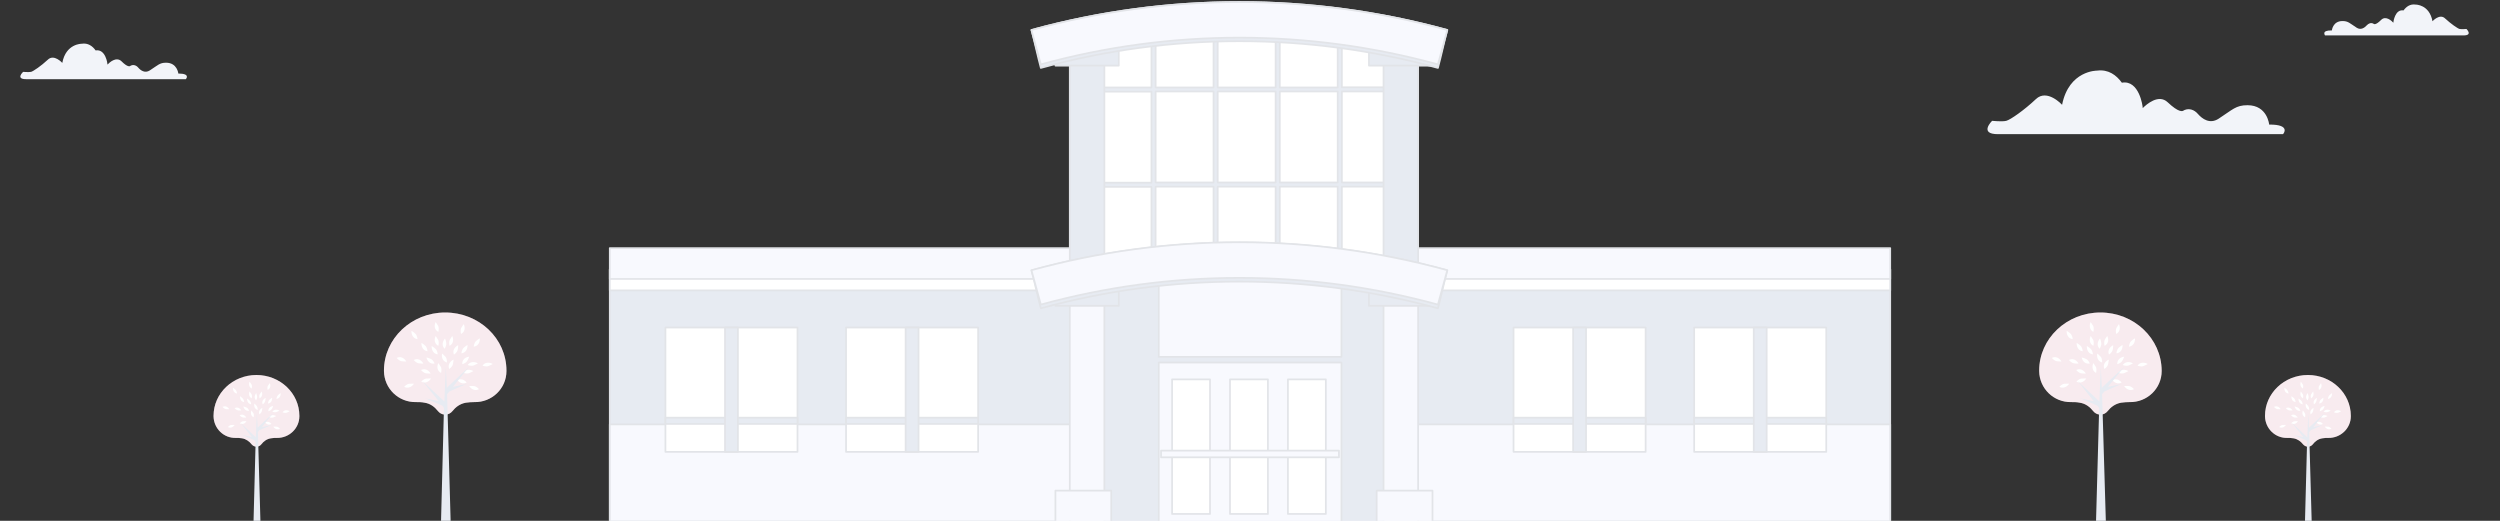 <?xml version="1.0" encoding="UTF-8"?> <!-- Generator: Adobe Illustrator 21.0.1, SVG Export Plug-In . SVG Version: 6.00 Build 0) --> <svg xmlns="http://www.w3.org/2000/svg" xmlns:xlink="http://www.w3.org/1999/xlink" id="Слой_1" x="0px" y="0px" viewBox="0 0 1200 250" style="enable-background:new 0 0 1200 250;" xml:space="preserve"><rect x="0" y="0" width="1200" height="250" fill="#333333" stroke="none"/> <style type="text/css"> .st0{fill:#E7EBF2;stroke:#E2E4E8;stroke-width:0.841;stroke-linecap:round;stroke-linejoin:round;stroke-miterlimit:10;} .st1{fill:#F8F9FE;stroke:#E2E4E8;stroke-width:0.841;stroke-linecap:round;stroke-linejoin:round;stroke-miterlimit:10;} .st2{fill:#FFFFFF;stroke:#E2E4E8;stroke-width:0.841;stroke-linecap:round;stroke-linejoin:round;stroke-miterlimit:10;} .st3{fill:#F5E2E8;} .st4{opacity:0.3;fill:#FFFFFF;enable-background:new ;} .st5{fill:#FFFFFF;} .st6{fill:#E7EBF2;} .st7{fill:#F2F4F9;} </style> <g id="Слой_1_1_"> </g> <g> <rect x="292.7" y="129.3" class="st0" width="614.6" height="121.7"></rect> <rect x="292.7" y="203.7" class="st1" width="614.6" height="47.3"></rect> <rect x="292.7" y="129.3" class="st2" width="614.6" height="10.1"></rect> <rect x="292.7" y="119.1" class="st1" width="614.6" height="14.8"></rect> <rect x="524.2" y="13.9" class="st2" width="151.6" height="121.7"></rect> <path class="st0" d="M672.2,87.6h-28.1V43.9h28.1c0.5,0,1-0.4,1-1s-0.4-1-1-1h-28.1V13.2c0-0.5-0.4-1-1-1c-0.5,0-1,0.4-1,1V42 h-27.8V13.2c0-0.5-0.4-1-1-1c-0.5,0-1,0.4-1,1V42h-27.8V13.2c0-0.5-0.4-1-1-1c-0.5,0-1,0.4-1,1V42h-27.8V13.2c0-0.5-0.4-1-1-1 c-0.5,0-1,0.4-1,1V42h-30.1c-0.5,0-1,0.4-1,1s0.4,1,1,1h30.1v43.7h-30.1c-0.5,0-1,0.4-1,1c0,0.5,0.4,1,1,1h30.1V125 c0,0.5,0.4,1,1,1c0.5,0,1-0.4,1-1V89.6h27.8V125c0,0.5,0.4,1,1,1c0.5,0,1-0.4,1-1V89.6h27.8V125c0,0.5,0.4,1,1,1c0.5,0,1-0.4,1-1 V89.6h27.8V125c0,0.5,0.4,1,1,1c0.5,0,1-0.4,1-1V89.6h28.1c0.5,0,1-0.4,1-1C673.2,88.1,672.7,87.6,672.2,87.6z M554.7,87.6V43.9 h27.8v43.7C582.5,87.6,554.7,87.6,554.7,87.6z M584.5,87.6V43.9h27.8v43.7C612.3,87.6,584.5,87.6,584.5,87.6z M614.3,87.6V43.9 h27.8v43.7C642.1,87.6,614.3,87.6,614.3,87.6z"></path> <g> <rect x="513.5" y="20.3" class="st0" width="16.6" height="115.3"></rect> <rect x="506.6" y="23" class="st0" width="30.4" height="8.5"></rect> </g> <g> <rect x="664.1" y="20.3" class="st0" width="16.6" height="115.3"></rect> <rect x="657.1" y="23" class="st0" width="30.4" height="8.5"></rect> </g> <path class="st0" d="M690.2,32.6c-62.4-17.1-128.2-17.1-190.6,0c-1.5-5.5-3-12.7-4.5-18.2c65.3-17.9,134.3-17.9,199.6,0 C693.2,19.9,691.7,27.1,690.2,32.6z"></path> <rect x="524.2" y="129.3" class="st0" width="151.6" height="121.7"></rect> <rect x="556.2" y="174" class="st1" width="87.7" height="77"></rect> <rect x="556.2" y="130.7" class="st1" width="87.7" height="40.6"></rect> <g> <rect x="513.5" y="135.7" class="st1" width="16.6" height="115.3"></rect> <rect x="506.6" y="138.3" class="st0" width="30.4" height="8.5"></rect> </g> <g> <rect x="664.1" y="135.7" class="st1" width="16.6" height="115.3"></rect> <rect x="657.1" y="138.3" class="st0" width="30.4" height="8.5"></rect> </g> <path class="st0" d="M690.2,148c-62.4-17.1-128.2-17.1-190.6,0c-1.5-5.5-3-12.7-4.5-18.2c65.3-17.9,134.3-17.9,199.6,0 C693.2,135.2,691.7,142.5,690.2,148z"></path> <path class="st1" d="M690.2,30.9c-62.4-17.1-128.2-17.1-190.6,0c-1.5-5.5-3-11-4.5-16.5c65.3-17.9,134.3-17.9,199.6,0 C693.2,19.9,691.7,25.4,690.2,30.9z"></path> <path class="st1" d="M690.2,146.2c-62.4-17.1-128.2-17.1-190.6,0c-1.5-5.5-3-11-4.5-16.5c65.3-17.9,134.3-17.9,199.6,0 C693.2,135.2,691.7,140.7,690.2,146.2z"></path> <rect x="562.6" y="182.1" class="st2" width="18.2" height="64.6"></rect> <rect x="590.4" y="182.1" class="st2" width="18.2" height="64.6"></rect> <rect x="618.2" y="182.1" class="st2" width="18.2" height="64.6"></rect> <rect x="557.3" y="216.3" class="st1" width="85.4" height="3.2"></rect> <rect x="506.6" y="235.5" class="st1" width="26.8" height="15.5"></rect> <rect x="660.8" y="235.5" class="st1" width="26.8" height="15.5"></rect> <g> <rect x="406.1" y="157.2" class="st2" width="63.4" height="59.7"></rect> <rect x="406.1" y="200.5" class="st0" width="63.4" height="3"></rect> <rect x="434.7" y="157.2" class="st0" width="6.2" height="59.7"></rect> </g> <g> <rect x="319.4" y="157.2" class="st2" width="63.4" height="59.7"></rect> <rect x="319.4" y="200.5" class="st0" width="63.4" height="3"></rect> <rect x="348" y="157.2" class="st0" width="6.2" height="59.7"></rect> </g> <g> <rect x="813.2" y="157.2" class="st2" width="63.4" height="59.7"></rect> <rect x="813.2" y="200.5" class="st0" width="63.4" height="3"></rect> <rect x="841.8" y="157.2" class="st0" width="6.2" height="59.7"></rect> </g> <g> <rect x="726.5" y="157.2" class="st2" width="63.4" height="59.7"></rect> <rect x="726.5" y="200.5" class="st0" width="63.4" height="3"></rect> <rect x="755.1" y="157.2" class="st0" width="6.2" height="59.7"></rect> </g> </g> <g> <path class="st3" d="M213.7,150c-16.2,0-29.4,12.5-29.4,27.9c0,0.1,0,0.2,0,0.2c0.1,8.4,7,15.1,15.4,14.9c1.3,0,2.7,0,4.1,0.3 c2.8,0.4,4.9,2.1,6.4,4c0.8,1,2,1.7,3.3,1.7c0.1,0,0.1,0,0.2,0c0.1,0,0.1,0,0.2,0c1.3,0,2.5-0.7,3.3-1.7c1.5-1.9,3.6-3.5,6.4-4 c1.4-0.2,2.8-0.3,4.1-0.3c8.4,0.2,15.4-6.5,15.4-14.9c0-0.1,0-0.2,0-0.2C243.1,162.5,230,150,213.7,150z"></path> <path class="st4" d="M213.7,150c-16.2,0-29.4,12.5-29.4,27.9c0,0.1,0,0.2,0,0.2c0.1,8.4,7,15.1,15.4,14.9c1.3,0,2.7,0,4.1,0.3 c2.8,0.4,4.9,2.1,6.4,4c0.8,1,2,1.7,3.3,1.7c0.1,0,0.1,0,0.2,0c0.1,0,0.1,0,0.2,0c1.3,0,2.5-0.7,3.3-1.7c1.5-1.9,3.6-3.5,6.4-4 c1.4-0.2,2.8-0.3,4.1-0.3c8.4,0.2,15.4-6.5,15.4-14.9c0-0.1,0-0.2,0-0.2C243.1,162.5,230,150,213.7,150z"></path> <g> <path class="st5" d="M208.6,174.5c0,0-0.6-1.7-1.8-2.2c-1.2-0.6-2.1-0.7-2.1-0.7S205.4,175,208.6,174.5z"></path> <path class="st5" d="M210.1,170.1c0,0-0.1-1.8-1.1-2.7s-1.8-1.3-1.8-1.3S206.9,169.6,210.1,170.1z"></path> <path class="st5" d="M224,183.6c0,0-1.1-1.4-2.5-1.5s-2.2,0-2.2,0S221.1,185.1,224,183.6z"></path> <path class="st5" d="M229.9,186.8c0,0-1.1-1.4-2.5-1.5s-2.2,0-2.2,0S227,188.3,229.9,186.8z"></path> <path class="st5" d="M202.2,183.2c0,0,1.1-1.4,2.5-1.5s2.2,0,2.2,0S205.1,184.7,202.2,183.2z"></path> <path class="st5" d="M194,185.7c0,0,1.1-1.4,2.5-1.5s2.2,0,2.2,0S196.9,187.1,194,185.7z"></path> <path class="st5" d="M205.2,168.6c0,0-0.1-1.8-1.1-2.7s-1.8-1.3-1.8-1.3S202,168.1,205.2,168.6z"></path> <path class="st5" d="M200.4,162.8c0,0-0.1-1.8-1.1-2.7s-1.8-1.3-1.8-1.3S197.2,162.3,200.4,162.8z"></path> <path class="st5" d="M221.5,169.6c0,0,0.1-1.8,1.1-2.7s1.8-1.3,1.8-1.3S224.7,169.1,221.5,169.6z"></path> <path class="st5" d="M227.4,166.4c0,0,0.1-1.8,1.1-2.7s1.8-1.3,1.8-1.3S230.7,165.9,227.4,166.4z"></path> <path class="st5" d="M213.4,167.4c0,0,1-1.4,0.8-2.8s-0.6-2.1-0.6-2.1S211.2,165,213.4,167.4z"></path> <path class="st5" d="M214.5,174c0,0,0.2-1.8-0.7-2.8s-1.6-1.5-1.6-1.5S211.4,173,214.5,174z"></path> <path class="st5" d="M210.4,166c0,0,0.5-1.7-0.1-2.9c-0.7-1.2-1.2-1.8-1.2-1.8S207.5,164.4,210.4,166z"></path> <path class="st5" d="M210.4,159.3c0,0,0.5-1.7-0.1-2.9c-0.7-1.2-1.2-1.8-1.2-1.8S207.5,157.7,210.4,159.3z"></path> <path class="st5" d="M211.7,179c0,0,0.5-1.7-0.1-2.9c-0.7-1.2-1.2-1.8-1.2-1.8S208.8,177.4,211.7,179z"></path> <path class="st5" d="M215.6,177.1c0,0,1.5-0.9,1.8-2.3c0.3-1.3,0.3-2.2,0.3-2.2S214.5,174,215.6,177.1z"></path> <path class="st5" d="M215.8,166c0,0-0.5-1.7,0.1-2.9c0.7-1.2,1.2-1.8,1.2-1.8S218.6,164.4,215.8,166z"></path> <path class="st5" d="M221.3,160.3c0,0-0.5-1.7,0.1-2.9c0.7-1.2,1.2-1.8,1.2-1.8S224.2,158.7,221.3,160.3z"></path> <path class="st5" d="M217.9,170.2c0,0,1.5-0.9,1.8-2.3c0.3-1.3,0.2-2.2,0.2-2.2S216.7,167.2,217.9,170.2z"></path> <path class="st5" d="M221.9,174.8c0,0,1.7-0.4,2.4-1.6c0.7-1.2,0.9-2,0.9-2S221.7,171.5,221.9,174.8z"></path> <path class="st5" d="M222.3,178.9c0,0,1.6,0.7,2.9,0.2c1.3-0.5,2-1,2-1S224.2,176.3,222.3,178.9z"></path> <path class="st5" d="M224.5,175.2c0,0,1.6,0.7,2.9,0.2c1.3-0.5,2-1,2-1S226.4,172.6,224.5,175.2z"></path> <path class="st5" d="M231.6,175.5c0,0,1.6,0.7,2.9,0.2c1.3-0.5,2-1,2-1S233.5,172.9,231.6,175.5z"></path> <path class="st5" d="M202.1,177.6c0,0,1.1,1.4,2.4,1.6c1.4,0.2,2.2,0.1,2.2,0.1S205.1,176.2,202.1,177.6z"></path> <path class="st5" d="M198.6,172.8c0,0,1.1,1.4,2.4,1.6c1.4,0.2,2.2,0.1,2.2,0.1S201.6,171.3,198.6,172.8z"></path> <path class="st5" d="M190.4,171.8c0,0,1.1,1.4,2.4,1.6c1.4,0.2,2.2,0.1,2.2,0.1S193.4,170.4,190.4,171.8z"></path> </g> <polygon class="st6" points="223.9,184.3 217.4,185.7 225.1,176.1 214.6,186 214.5,186.6 214,176.3 213.3,192.7 202.8,182.9 210.6,192.6 204.1,191.2 212.3,194.7 213.1,195.8 211.7,250 216.3,250 214.6,189.2 215.7,187.9 "></polygon> </g> <g> <path class="st3" d="M1008.2,150c-16.2,0-29.4,12.5-29.4,27.9c0,0.1,0,0.2,0,0.2c0.1,8.4,7,15.1,15.4,14.9c1.3,0,2.7,0,4.1,0.3 c2.8,0.4,4.9,2.1,6.4,4c0.8,1,2,1.7,3.3,1.7c0.1,0,0.1,0,0.2,0c0.1,0,0.1,0,0.2,0c1.3,0,2.5-0.7,3.3-1.7c1.5-1.9,3.6-3.5,6.4-4 c1.4-0.2,2.8-0.3,4.1-0.3c8.4,0.2,15.4-6.5,15.4-14.9c0-0.1,0-0.2,0-0.2C1037.5,162.5,1024.4,150,1008.2,150z"></path> <path class="st4" d="M1008.2,150c-16.2,0-29.4,12.5-29.4,27.9c0,0.1,0,0.2,0,0.2c0.1,8.4,7,15.1,15.4,14.9c1.3,0,2.7,0,4.1,0.3 c2.8,0.4,4.9,2.1,6.4,4c0.8,1,2,1.7,3.3,1.7c0.1,0,0.1,0,0.2,0c0.1,0,0.1,0,0.2,0c1.3,0,2.5-0.7,3.3-1.7c1.5-1.9,3.6-3.5,6.4-4 c1.4-0.2,2.8-0.3,4.1-0.3c8.4,0.2,15.4-6.5,15.4-14.9c0-0.1,0-0.2,0-0.2C1037.5,162.5,1024.4,150,1008.2,150z"></path> <g> <path class="st5" d="M1003.1,174.5c0,0-0.6-1.7-1.8-2.2c-1.2-0.6-2.1-0.7-2.1-0.7S999.8,175,1003.1,174.5z"></path> <path class="st5" d="M1004.6,170.1c0,0-0.1-1.8-1.1-2.7s-1.8-1.3-1.8-1.3S1001.3,169.6,1004.6,170.1z"></path> <path class="st5" d="M1018.4,183.6c0,0-1.1-1.4-2.5-1.5s-2.2,0-2.2,0S1015.5,185.1,1018.4,183.6z"></path> <path class="st5" d="M1024.3,186.8c0,0-1.1-1.4-2.5-1.5s-2.2,0-2.2,0S1021.4,188.3,1024.3,186.8z"></path> <path class="st5" d="M996.7,183.2c0,0,1.1-1.4,2.5-1.5s2.2,0,2.2,0S999.6,184.7,996.7,183.2z"></path> <path class="st5" d="M988.5,185.7c0,0,1.1-1.4,2.5-1.5s2.2,0,2.2,0S991.4,187.1,988.5,185.7z"></path> <path class="st5" d="M999.7,168.6c0,0-0.1-1.8-1.1-2.7s-1.8-1.3-1.8-1.3S996.5,168.1,999.7,168.6z"></path> <path class="st5" d="M994.9,162.8c0,0-0.1-1.8-1.1-2.7s-1.8-1.3-1.8-1.3S991.7,162.3,994.9,162.8z"></path> <path class="st5" d="M1015.9,169.6c0,0,0.1-1.8,1.1-2.7s1.8-1.3,1.8-1.3S1019.2,169.1,1015.9,169.6z"></path> <path class="st5" d="M1021.9,166.4c0,0,0.1-1.8,1.1-2.7s1.8-1.3,1.8-1.3S1025.1,165.9,1021.9,166.4z"></path> <path class="st5" d="M1007.8,167.4c0,0,1-1.4,0.8-2.8c-0.2-1.4-0.6-2.1-0.6-2.1S1005.6,165,1007.8,167.4z"></path> <path class="st5" d="M1009,174c0,0,0.2-1.8-0.7-2.8s-1.6-1.5-1.6-1.5S1005.9,173,1009,174z"></path> <path class="st5" d="M1004.8,166c0,0,0.5-1.7-0.1-2.9c-0.7-1.2-1.2-1.8-1.2-1.8S1002,164.4,1004.8,166z"></path> <path class="st5" d="M1004.8,159.3c0,0,0.5-1.7-0.1-2.9c-0.7-1.2-1.2-1.8-1.2-1.8S1002,157.7,1004.8,159.3z"></path> <path class="st5" d="M1006.1,179c0,0,0.5-1.7-0.1-2.9c-0.7-1.2-1.2-1.8-1.2-1.8S1003.3,177.4,1006.1,179z"></path> <path class="st5" d="M1010.1,177.1c0,0,1.5-0.9,1.8-2.3c0.3-1.3,0.3-2.2,0.3-2.2S1008.9,174,1010.1,177.1z"></path> <path class="st5" d="M1010.2,166c0,0-0.5-1.7,0.1-2.9s1.2-1.8,1.2-1.8S1013.1,164.4,1010.2,166z"></path> <path class="st5" d="M1015.8,160.3c0,0-0.5-1.7,0.1-2.9c0.7-1.2,1.2-1.8,1.2-1.8S1018.6,158.7,1015.8,160.3z"></path> <path class="st5" d="M1012.3,170.2c0,0,1.5-0.9,1.8-2.3c0.3-1.3,0.2-2.2,0.2-2.2S1011.2,167.2,1012.3,170.2z"></path> <path class="st5" d="M1016.3,174.8c0,0,1.7-0.4,2.4-1.6c0.7-1.2,0.9-2,0.9-2S1016.2,171.5,1016.3,174.8z"></path> <path class="st5" d="M1016.7,178.9c0,0,1.6,0.7,2.9,0.2c1.3-0.5,2-1,2-1S1018.6,176.3,1016.7,178.9z"></path> <path class="st5" d="M1018.9,175.2c0,0,1.6,0.7,2.9,0.2c1.3-0.5,2-1,2-1S1020.9,172.6,1018.9,175.2z"></path> <path class="st5" d="M1026,175.5c0,0,1.6,0.7,2.9,0.2s2-1,2-1S1027.9,172.9,1026,175.5z"></path> <path class="st5" d="M996.6,177.6c0,0,1.1,1.4,2.4,1.6c1.4,0.2,2.2,0.1,2.2,0.1S999.5,176.2,996.6,177.6z"></path> <path class="st5" d="M993.1,172.8c0,0,1.1,1.4,2.4,1.6s2.2,0.1,2.2,0.1S996,171.3,993.1,172.8z"></path> <path class="st5" d="M984.9,171.8c0,0,1.1,1.4,2.4,1.6c1.4,0.2,2.2,0.1,2.2,0.1S987.8,170.4,984.9,171.8z"></path> </g> <polygon class="st6" points="1018.3,184.3 1011.8,185.7 1019.6,176.1 1009,186 1008.9,186.6 1008.4,176.3 1007.7,192.7 997.3,182.9 1005,192.6 998.5,191.2 1006.7,194.7 1007.6,195.8 1006.1,250 1010.8,250 1009,189.2 1010.1,187.9 "></polygon> </g> <g> <path class="st3" d="M123.1,180c-11.4,0-20.6,8.8-20.6,19.6c0,0.1,0,0.1,0,0.2c0.1,5.9,4.9,10.6,10.8,10.4c0.9,0,1.9,0,2.9,0.2 c1.9,0.3,3.5,1.5,4.5,2.8c0.6,0.7,1.4,1.2,2.3,1.2h0.1h0.1c0.9,0,1.8-0.5,2.3-1.2c1-1.3,2.5-2.5,4.5-2.8c1-0.2,1.9-0.2,2.9-0.2 c5.9,0.1,10.8-4.6,10.8-10.4c0-0.1,0-0.1,0-0.2C143.7,188.8,134.5,180,123.1,180z"></path> <path class="st4" d="M123.1,180c-11.4,0-20.6,8.8-20.6,19.6c0,0.1,0,0.1,0,0.2c0.1,5.9,4.9,10.6,10.8,10.4c0.9,0,1.9,0,2.9,0.2 c1.9,0.3,3.5,1.5,4.5,2.8c0.6,0.7,1.4,1.2,2.3,1.2h0.1h0.1c0.9,0,1.8-0.5,2.3-1.2c1-1.3,2.5-2.5,4.5-2.8c1-0.2,1.9-0.2,2.9-0.2 c5.9,0.1,10.8-4.6,10.8-10.4c0-0.1,0-0.1,0-0.2C143.7,188.8,134.5,180,123.1,180z"></path> <g> <path class="st5" d="M119.6,197.2c0,0-0.4-1.2-1.3-1.6c-0.9-0.4-1.5-0.5-1.5-0.5S117.3,197.5,119.6,197.2z"></path> <path class="st5" d="M120.6,194.1c0,0-0.1-1.2-0.8-1.9c-0.7-0.6-1.2-0.9-1.2-0.9S118.4,193.7,120.6,194.1z"></path> <path class="st5" d="M130.3,203.5c0,0-0.8-1-1.7-1c-1-0.1-1.5,0-1.5,0S128.3,204.6,130.3,203.5z"></path> <path class="st5" d="M134.4,205.8c0,0-0.8-1-1.7-1c-1-0.1-1.5,0-1.5,0S132.4,206.8,134.4,205.8z"></path> <path class="st5" d="M115.1,203.2c0,0,0.8-1,1.7-1c1-0.1,1.5,0,1.5,0S117.1,204.3,115.1,203.2z"></path> <path class="st5" d="M109.4,205c0,0,0.8-1,1.7-1c1-0.1,1.5,0,1.5,0S111.4,206,109.4,205z"></path> <path class="st5" d="M117.2,193c0,0-0.1-1.2-0.8-1.9c-0.7-0.6-1.2-0.9-1.2-0.9S115,192.7,117.2,193z"></path> <path class="st5" d="M113.8,188.9c0,0-0.1-1.2-0.8-1.9c-0.7-0.6-1.2-0.9-1.2-0.9S111.6,188.6,113.8,188.9z"></path> <path class="st5" d="M128.6,193.7c0,0,0.1-1.2,0.8-1.9c0.7-0.6,1.2-0.9,1.2-0.9S130.9,193.4,128.6,193.7z"></path> <path class="st5" d="M132.7,191.5c0,0,0.1-1.2,0.8-1.9s1.2-0.9,1.2-0.9S135,191.1,132.7,191.5z"></path> <path class="st5" d="M122.9,192.2c0,0,0.7-1,0.5-2c-0.2-0.9-0.4-1.5-0.4-1.5S121.4,190.5,122.9,192.2z"></path> <path class="st5" d="M123.7,196.8c0,0,0.1-1.2-0.5-2c-0.6-0.7-1.1-1.1-1.1-1.1S121.5,196.1,123.7,196.8z"></path> <path class="st5" d="M120.8,191.2c0,0,0.4-1.2-0.1-2s-0.9-1.3-0.9-1.3S118.8,190.1,120.8,191.2z"></path> <path class="st5" d="M120.8,186.5c0,0,0.4-1.2-0.1-2s-0.9-1.3-0.9-1.3S118.8,185.4,120.8,186.5z"></path> <path class="st5" d="M121.7,200.3c0,0,0.4-1.2-0.1-2s-0.9-1.3-0.9-1.3S119.7,199.2,121.7,200.3z"></path> <path class="st5" d="M124.5,198.9c0,0,1-0.7,1.2-1.6c0.2-0.9,0.2-1.5,0.2-1.5S123.7,196.8,124.5,198.9z"></path> <path class="st5" d="M124.6,191.2c0,0-0.4-1.2,0.1-2s0.9-1.3,0.9-1.3S126.6,190.1,124.6,191.2z"></path> <path class="st5" d="M128.5,187.2c0,0-0.4-1.2,0.1-2s0.9-1.3,0.9-1.3S130.5,186.1,128.5,187.2z"></path> <path class="st5" d="M126.1,194.1c0,0,1-0.7,1.2-1.6c0.2-0.9,0.2-1.5,0.2-1.5S125.2,192,126.1,194.1z"></path> <path class="st5" d="M128.8,197.4c0,0,1.2-0.3,1.7-1.1s0.6-1.4,0.6-1.4S128.7,195.1,128.8,197.4z"></path> <path class="st5" d="M129.1,200.2c0,0,1.1,0.5,2,0.2s1.4-0.7,1.4-0.7S130.5,198.4,129.1,200.2z"></path> <path class="st5" d="M130.7,197.6c0,0,1.1,0.5,2,0.2s1.4-0.7,1.4-0.7S132.1,195.8,130.7,197.6z"></path> <path class="st5" d="M135.6,197.9c0,0,1.1,0.5,2,0.2s1.4-0.7,1.4-0.7S137,196,135.6,197.9z"></path> <path class="st5" d="M115,199.3c0,0,0.8,1,1.7,1.1c1,0.1,1.5,0,1.5,0S117.1,198.3,115,199.3z"></path> <path class="st5" d="M112.6,195.9c0,0,0.8,1,1.7,1.1c1,0.1,1.5,0,1.5,0S114.7,194.9,112.6,195.9z"></path> <path class="st5" d="M106.8,195.3c0,0,0.8,1,1.7,1.1c1,0.1,1.5,0,1.5,0S108.9,194.3,106.8,195.3z"></path> </g> <polygon class="st6" points="130.3,204 125.7,205 131.1,198.3 123.7,205.2 123.7,205.6 123.3,198.4 122.8,209.9 115.5,203 120.9,209.8 116.4,208.8 122.1,211.3 122.7,212 121.7,250 125,250 123.8,207.4 124.5,206.5 "></polygon> </g> <g> <path class="st3" d="M1107.8,180c-11.4,0-20.6,8.8-20.6,19.6c0,0.1,0,0.1,0,0.2c0.1,5.9,4.9,10.6,10.8,10.4c0.9,0,1.9,0,2.9,0.2 c1.9,0.3,3.5,1.5,4.5,2.8c0.6,0.7,1.4,1.2,2.3,1.2h0.1h0.1c0.9,0,1.8-0.5,2.3-1.2c1-1.3,2.5-2.5,4.5-2.8c1-0.2,1.9-0.2,2.9-0.2 c5.9,0.1,10.8-4.6,10.8-10.4c0-0.1,0-0.1,0-0.2C1128.4,188.8,1119.2,180,1107.8,180z"></path> <path class="st4" d="M1107.8,180c-11.4,0-20.6,8.8-20.6,19.6c0,0.1,0,0.1,0,0.2c0.1,5.9,4.9,10.6,10.8,10.4c0.9,0,1.9,0,2.9,0.2 c1.9,0.3,3.5,1.5,4.5,2.8c0.6,0.7,1.4,1.2,2.3,1.2h0.1h0.1c0.9,0,1.8-0.5,2.3-1.2c1-1.3,2.5-2.5,4.5-2.8c1-0.2,1.9-0.2,2.9-0.2 c5.9,0.1,10.8-4.6,10.8-10.4c0-0.1,0-0.1,0-0.2C1128.4,188.8,1119.2,180,1107.8,180z"></path> <g> <path class="st5" d="M1104.2,197.2c0,0-0.4-1.2-1.3-1.6c-0.9-0.4-1.5-0.5-1.5-0.5S1102,197.5,1104.2,197.2z"></path> <path class="st5" d="M1105.3,194.1c0,0-0.1-1.2-0.8-1.9c-0.7-0.6-1.2-0.9-1.2-0.9S1103,193.7,1105.3,194.1z"></path> <path class="st5" d="M1115,203.5c0,0-0.8-1-1.7-1c-1-0.1-1.5,0-1.5,0S1112.9,204.6,1115,203.5z"></path> <path class="st5" d="M1119.1,205.8c0,0-0.8-1-1.7-1c-1-0.1-1.5,0-1.5,0S1117.1,206.8,1119.1,205.8z"></path> <path class="st5" d="M1099.8,203.2c0,0,0.8-1,1.7-1c1-0.1,1.5,0,1.5,0S1101.8,204.3,1099.8,203.2z"></path> <path class="st5" d="M1094,205c0,0,0.8-1,1.7-1c1-0.1,1.5,0,1.5,0S1096,206,1094,205z"></path> <path class="st5" d="M1101.9,193c0,0-0.1-1.2-0.8-1.9c-0.7-0.6-1.2-0.9-1.2-0.9S1099.6,192.7,1101.9,193z"></path> <path class="st5" d="M1098.5,188.9c0,0-0.1-1.2-0.8-1.9c-0.7-0.6-1.2-0.9-1.2-0.9S1096.2,188.6,1098.5,188.9z"></path> <path class="st5" d="M1113.2,193.7c0,0,0.1-1.2,0.8-1.9c0.7-0.6,1.2-0.9,1.2-0.9S1115.5,193.4,1113.2,193.7z"></path> <path class="st5" d="M1117.4,191.5c0,0,0.1-1.2,0.8-1.9c0.7-0.6,1.2-0.9,1.2-0.9S1119.6,191.1,1117.4,191.5z"></path> <path class="st5" d="M1107.6,192.2c0,0,0.7-1,0.5-2s-0.4-1.5-0.4-1.5S1106,190.5,1107.6,192.2z"></path> <path class="st5" d="M1108.4,196.8c0,0,0.1-1.2-0.5-2c-0.6-0.7-1.1-1.1-1.1-1.1S1106.2,196.1,1108.4,196.8z"></path> <path class="st5" d="M1105.4,191.2c0,0,0.4-1.2-0.1-2s-0.9-1.3-0.9-1.3S1103.5,190.1,1105.4,191.2z"></path> <path class="st5" d="M1105.4,186.5c0,0,0.4-1.2-0.1-2s-0.9-1.3-0.9-1.3S1103.5,185.4,1105.4,186.5z"></path> <path class="st5" d="M1106.4,200.3c0,0,0.4-1.2-0.1-2s-0.9-1.3-0.9-1.3S1104.4,199.2,1106.4,200.3z"></path> <path class="st5" d="M1109.1,198.9c0,0,1-0.7,1.2-1.6c0.2-0.9,0.2-1.5,0.2-1.5S1108.3,196.8,1109.1,198.9z"></path> <path class="st5" d="M1109.3,191.2c0,0-0.4-1.2,0.1-2s0.9-1.3,0.9-1.3S1111.2,190.1,1109.3,191.2z"></path> <path class="st5" d="M1113.1,187.2c0,0-0.4-1.2,0.1-2s0.9-1.3,0.9-1.3S1115.1,186.1,1113.1,187.2z"></path> <path class="st5" d="M1110.7,194.1c0,0,1-0.7,1.2-1.6c0.2-0.9,0.2-1.5,0.2-1.5S1109.9,192,1110.7,194.1z"></path> <path class="st5" d="M1113.5,197.4c0,0,1.2-0.3,1.7-1.1s0.6-1.4,0.6-1.4S1113.4,195.1,1113.5,197.4z"></path> <path class="st5" d="M1113.8,200.2c0,0,1.1,0.5,2,0.2s1.4-0.7,1.4-0.7S1115.1,198.4,1113.8,200.2z"></path> <path class="st5" d="M1115.3,197.6c0,0,1.1,0.5,2,0.2s1.4-0.7,1.4-0.7S1116.7,195.8,1115.3,197.6z"></path> <path class="st5" d="M1120.3,197.9c0,0,1.1,0.5,2,0.2s1.4-0.7,1.4-0.7S1121.6,196,1120.3,197.9z"></path> <path class="st5" d="M1099.7,199.3c0,0,0.8,1,1.7,1.1c1,0.1,1.5,0,1.5,0S1101.7,198.3,1099.7,199.3z"></path> <path class="st5" d="M1097.2,195.9c0,0,0.8,1,1.7,1.1c1,0.1,1.5,0,1.5,0S1099.3,194.9,1097.2,195.9z"></path> <path class="st5" d="M1091.5,195.3c0,0,0.8,1,1.7,1.1c1,0.1,1.5,0,1.5,0S1093.6,194.3,1091.5,195.3z"></path> </g> <polygon class="st6" points="1114.9,204 1110.4,205 1115.8,198.3 1108.4,205.2 1108.3,205.6 1108,198.4 1107.5,209.9 1100.2,203 1105.6,209.8 1101,208.8 1106.8,211.3 1107.4,212 1106.4,250 1109.6,250 1108.4,207.4 1109.2,206.5 "></polygon> </g> <path class="st7" d="M1089.2,59.8c0,0-0.8-9.3-10.4-9.3c-5.6,0-7.1,2.1-13.9,6.5c-4.2,2.7-7.8,0.1-9.9-2.3c-1.8-2.1-4.2-2.8-6.4-1.9 c-0.2,0.1-0.4,0.2-0.4,0.2c-0.6,0.5-2.4,1.1-7.7-3.9c-4.4-4.2-10.3,1.1-12,2.8c0.1-0.8-1.7-13.7-10-12.2c-2.7-3.7-6.5-6.5-11.9-5.8 c0,0-13.5-0.2-16.8,16.4c0,0-7.2-7.9-12.6-2.7C971.7,52.8,965,57.5,963,58s-6.8,0-6.8,0s-6.5,6.4,2.8,6.4c9.4,0,61.3,0,61.3,0h75.5 C1095.9,64.5,1100,59.7,1089.2,59.8z"></path> <path class="st7" d="M85.6,35.3c0,0-0.5-5.2-5.9-5.2c-3.1,0-3.9,1.2-7.8,3.7c-2.3,1.5-4.4,0-5.5-1.3c-1-1.2-2.4-1.6-3.6-1 c-0.1,0-0.2,0.1-0.2,0.1c-0.3,0.3-1.4,0.7-4.3-2.2c-2.5-2.4-5.8,0.6-6.7,1.6c0-0.5-0.9-7.6-5.7-6.8c-1.5-2.1-3.7-3.7-6.7-3.2 c0,0-7.6-0.1-9.3,9.2c0,0-4-4.5-7-1.5c-3.1,2.9-6.9,5.5-8,5.8c-1.2,0.2-3.8,0-3.8,0s-3.8,3.5,1.4,3.5c5.3,0,34.4,0,34.4,0h42.3 C89.3,37.9,91.6,35.3,85.6,35.3z"></path> <path class="st7" d="M1119.3,14.6c0,0,0.4-4.5,5.1-4.5c2.7,0,3.4,1,6.8,3.2c2,1.3,3.8,0,4.8-1.1c0.9-1,2.1-1.4,3.1-0.9 c0.1,0,0.2,0.1,0.2,0.1c0.3,0.3,1.2,0.6,3.7-1.9c2.2-2.1,5,0.5,5.8,1.4c0-0.4,0.8-6.6,4.9-5.9c1.3-1.8,3.2-3.2,5.8-2.8 c0,0,6.6-0.1,8.1,8c0,0,3.5-3.9,6.1-1.3c2.7,2.5,6,4.8,6.9,5c1,0.2,3.3,0,3.3,0s3.2,3.1-1.4,3.1s-29.8,0-29.8,0H1116 C1116,16.9,1114.1,14.5,1119.3,14.6z"></path> </svg> 